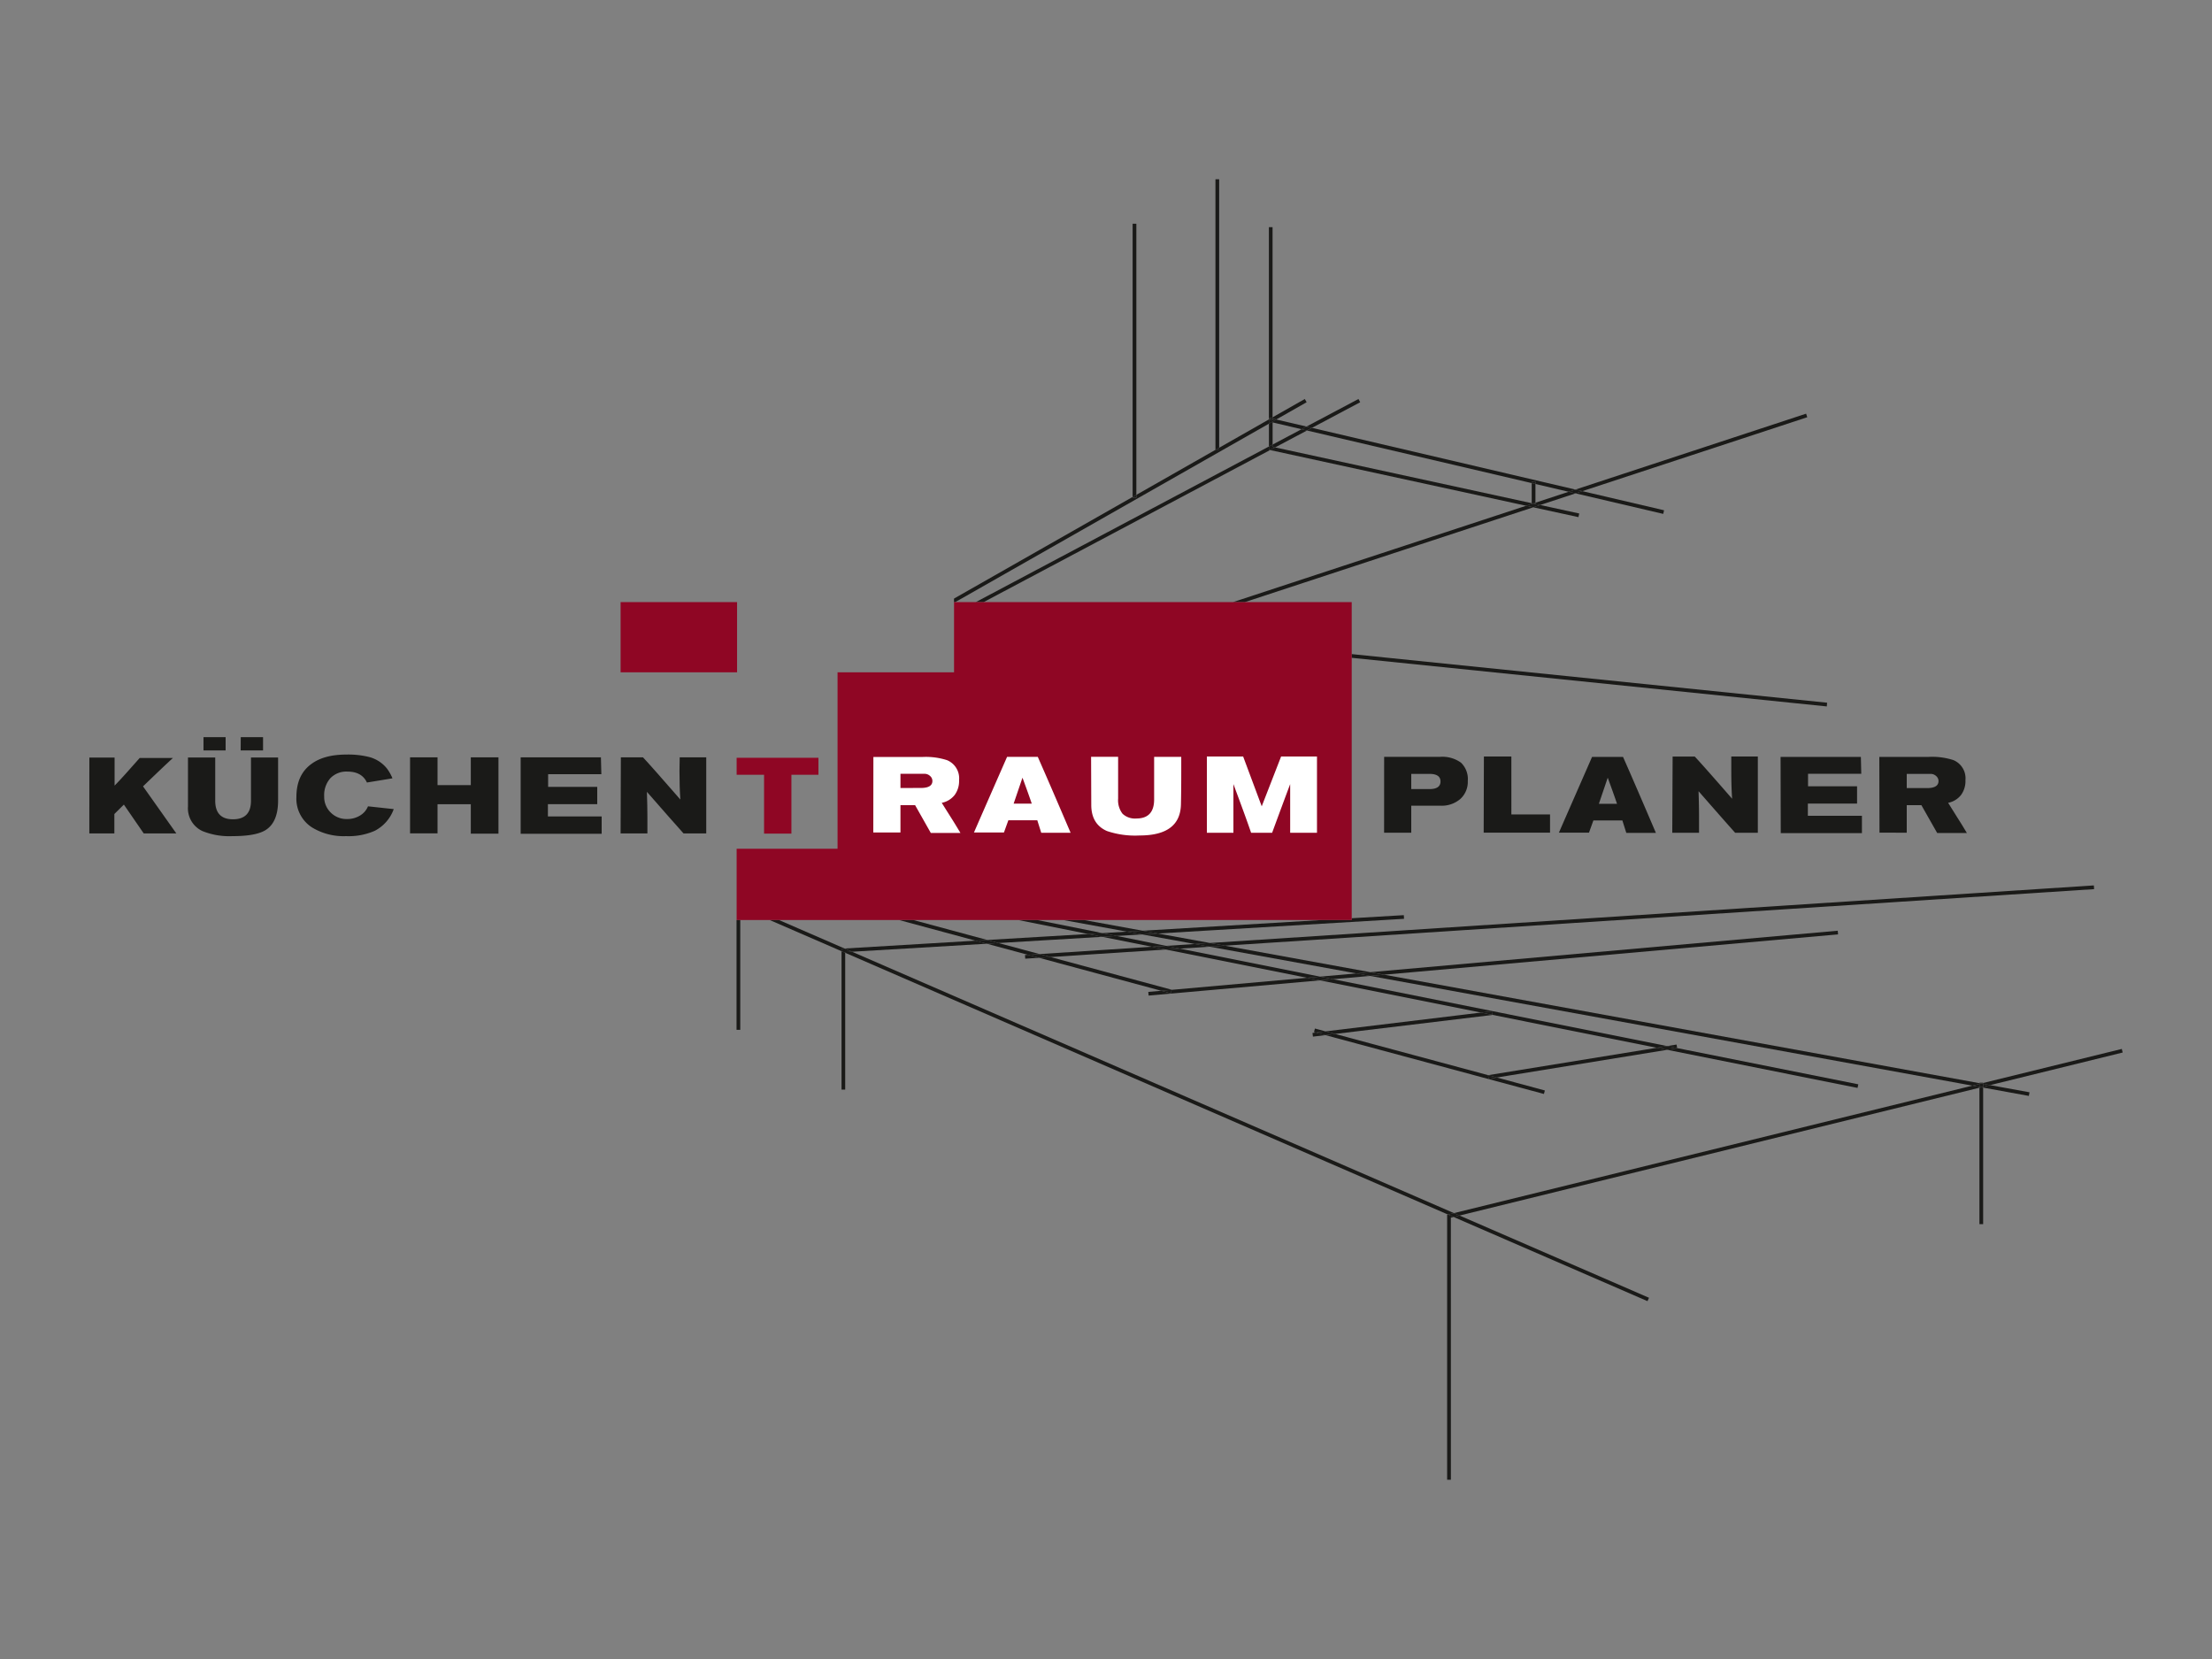 <svg xmlns="http://www.w3.org/2000/svg" width="500" height="375" viewBox="0 0 500 375">
  <rect x="0" y="0" width="500" height="375" fill="#808080" stroke="none"/>
  <defs>
    <style>
      .cls-1 {
        fill: #1a1a18;
      }

      .cls-2 {
        fill: #8f0624;
      }

      .cls-3 {
        fill: #fff;
      }
    </style>
  </defs>
  <title>kuechentraumplaner-rappenauer</title>
  <g id="Einzelhandel">
    <g id="Küchentraumplaner">
      <g>
        <g>
          <polygon class="cls-1" points="254.75 210.59 258.28 210.38 245.02 207.96 240.34 207.96 254.75 210.59"/>
          <polygon class="cls-1" points="445.84 245.4 447.43 245.01 447.43 244.84 312.85 220.32 309.7 220.6 445.84 245.4"/>
          <polygon class="cls-1" points="306.59 220.03 309.74 219.75 276.87 213.76 273.43 213.99 306.59 220.03"/>
          <polygon class="cls-1" points="270.06 213.38 273.5 213.15 261.74 211.01 258.21 211.22 270.06 213.38"/>
          <polygon class="cls-1" points="448.27 245.66 448.27 245.84 458.6 247.72 458.75 246.9 449.85 245.28 448.27 245.66"/>
          <polygon class="cls-1" points="294.95 90.19 294.95 90.19 295.36 90.92 294.95 90.19"/>
          <polygon class="cls-1" points="347.07 113.63 347.07 113.92 348.15 114.15 356.14 111.52 354.58 111.16 347.07 113.63"/>
          <polygon class="cls-1" points="260.38 214 263.58 213.8 252.42 211.56 249.16 211.76 260.38 214"/>
          <polygon class="cls-1" points="295.46 221.02 298.39 220.76 266.72 214.43 263.53 214.63 295.46 221.02"/>
          <polygon class="cls-1" points="408.51 94.31 408.25 93.51 408.24 93.51 356.11 110.66 357.67 111.02 408.51 94.31"/>
          <polygon class="cls-1" points="278.71 136.1 281.39 136.1 346.58 114.67 344.97 114.32 278.71 136.1"/>
          <polygon class="cls-1" points="249.2 210.92 234.42 207.96 230.18 207.96 245.94 211.12 249.2 210.92"/>
          <polygon class="cls-1" points="376.84 237.3 419.88 245.91 420.05 245.1 379.1 236.91 379.1 236.94 376.84 237.3"/>
          <polygon class="cls-1" points="334.78 228.88 337.2 228.59 337.29 229.39 374.5 236.84 376.84 236.45 301.31 221.34 298.37 221.6 334.78 228.88"/>
          <polygon class="cls-1" points="346.53 113.8 347.07 113.63 347.07 109.4 346.23 109.2 346.23 113.74 346.53 113.8"/>
          <polygon class="cls-1" points="347.07 113.92 347.07 113.63 346.53 113.8 347.07 113.92"/>
          <polygon class="cls-1" points="412.93 159.68 413 158.84 305.52 147.85 305.52 148.69 412.93 159.68"/>
          <polygon class="cls-1" points="297.23 232.49 297.01 233.29 297.42 233.4 299.63 233.13 297.23 232.49"/>
          <polygon class="cls-1" points="336.35 243.04 336.39 243.03 301.79 233.71 299.59 233.98 348.99 247.28 349.2 246.49 338.35 243.56 336.48 243.87 336.35 243.04"/>
          <polygon class="cls-1" points="264.85 223.74 264.64 224.53 262.48 223.95 259.56 224.21 259.63 225.04 298.37 221.6 295.46 221.02 264.85 223.74"/>
          <polygon class="cls-1" points="415.48 211.21 415.4 210.38 309.74 219.75 312.85 220.32 415.48 211.21"/>
          <polygon class="cls-1" points="301.31 221.34 309.7 220.6 306.59 220.03 298.39 220.76 301.31 221.34"/>
          <polygon class="cls-1" points="309.7 220.6 312.85 220.32 309.74 219.75 306.59 220.03 309.7 220.6"/>
          <polygon class="cls-1" points="295.46 221.02 298.37 221.6 301.31 221.34 298.39 220.76 295.46 221.02"/>
          <polygon class="cls-1" points="336.39 243.03 338.35 243.56 376.84 237.3 374.5 236.84 336.39 243.03"/>
          <polygon class="cls-1" points="378.97 236.11 376.84 236.45 379.1 236.91 378.97 236.11"/>
          <polygon class="cls-1" points="376.84 237.3 379.1 236.94 379.1 236.91 376.84 236.45 374.5 236.84 376.84 237.3"/>
          <polygon class="cls-1" points="336.35 243.04 336.48 243.87 338.35 243.56 336.39 243.03 336.35 243.04"/>
          <polygon class="cls-1" points="337.3 229.43 337.29 229.39 334.78 228.88 299.63 233.13 301.79 233.71 337.3 229.43"/>
          <polygon class="cls-1" points="296.67 233.49 296.78 234.32 299.59 233.98 297.42 233.4 296.67 233.49"/>
          <polygon class="cls-1" points="337.2 228.59 334.78 228.88 337.29 229.39 337.2 228.59"/>
          <polygon class="cls-1" points="299.63 233.13 297.42 233.4 299.59 233.98 301.79 233.71 299.63 233.13"/>
          <polygon class="cls-1" points="473.35 200.98 473.3 200.14 273.5 213.15 276.87 213.76 473.35 200.98"/>
          <polygon class="cls-1" points="231.69 215.87 231.74 216.7 234.87 216.5 232.38 215.83 231.69 215.87"/>
          <polygon class="cls-1" points="260.38 214 234.98 215.66 237.46 216.33 263.53 214.63 260.38 214"/>
          <polygon class="cls-1" points="266.72 214.43 273.43 213.99 270.06 213.38 263.58 213.8 266.72 214.43"/>
          <polygon class="cls-1" points="273.43 213.99 276.87 213.76 273.5 213.15 270.06 213.38 273.43 213.99"/>
          <polygon class="cls-1" points="263.53 214.63 266.72 214.43 263.58 213.8 260.38 214 263.53 214.63"/>
          <polygon class="cls-1" points="256.86 50.58 256.02 50.58 256.02 112.33 256.86 111.86 256.86 50.58"/>
          <polygon class="cls-1" points="275.58 40.52 274.74 40.52 274.74 101.63 274.83 101.63 275.58 101.21 275.58 40.52"/>
          <polygon class="cls-1" points="286.83 94.43 287.29 94.54 287.65 94.33 287.65 51.35 286.82 51.35 286.82 94.81 286.83 94.8 286.83 94.43"/>
          <polygon class="cls-1" points="447.43 245.87 447.43 276.71 448.27 276.71 448.27 245.84 447.85 245.77 447.43 245.87"/>
          <polygon class="cls-1" points="448.27 244.8 448.27 244.74 447.43 244.74 447.43 244.84 447.83 244.91 448.27 244.8"/>
          <polygon class="cls-1" points="447.83 244.91 447.43 244.84 447.43 245.01 447.83 244.91"/>
          <polygon class="cls-1" points="447.85 245.77 448.27 245.84 448.27 245.66 447.85 245.77"/>
          <polygon class="cls-1" points="298.77 207.96 258.28 210.38 261.74 211.01 317.37 207.69 317.32 206.86 305.52 207.56 305.52 207.96 298.77 207.96"/>
          <polygon class="cls-1" points="190.22 246.29 191.05 246.29 191.05 215.37 190.22 215.01 190.22 246.29"/>
          <polygon class="cls-1" points="245.94 211.12 223.16 212.47 225.7 213.16 249.16 211.76 245.94 211.12"/>
          <polygon class="cls-1" points="220.52 212.63 190.9 214.4 192.59 215.13 223.06 213.32 220.52 212.63"/>
          <polygon class="cls-1" points="252.42 211.56 258.21 211.22 254.75 210.59 249.2 210.92 252.42 211.56"/>
          <polygon class="cls-1" points="254.75 210.59 258.21 211.22 261.74 211.01 258.28 210.38 254.75 210.59"/>
          <polygon class="cls-1" points="249.16 211.76 252.42 211.56 249.2 210.92 245.94 211.12 249.16 211.76"/>
          <rect class="cls-1" x="166.49" y="207.96" width="0.84" height="24.82"/>
          <polygon class="cls-1" points="375.96 116.16 376.14 115.34 357.67 111.02 356.14 111.52 375.96 116.16"/>
          <polygon class="cls-1" points="346.23 109.2 346.23 108.85 347.07 108.85 347.07 109.4 354.58 111.16 356.11 110.66 296.56 96.71 295.43 97.31 346.23 109.2"/>
          <polygon class="cls-1" points="356.79 116.89 356.97 116.07 348.15 114.15 346.58 114.67 356.79 116.89"/>
          <polygon class="cls-1" points="286.83 100.93 287.66 100.49 287.66 95.48 294.2 97.02 295.32 96.42 288.49 94.82 286.83 95.77 286.83 100.93"/>
          <polygon class="cls-1" points="288.23 101.13 287.09 101.73 344.97 114.32 346.23 113.9 346.23 113.74 288.23 101.13"/>
          <polygon class="cls-1" points="356.14 111.52 357.67 111.02 356.11 110.66 354.58 111.16 356.14 111.52"/>
          <polygon class="cls-1" points="347.07 113.99 346.23 113.99 346.23 113.9 344.97 114.32 346.58 114.67 348.15 114.15 347.07 113.92 347.07 113.99"/>
          <polygon class="cls-1" points="347.07 108.85 346.23 108.85 346.23 109.2 347.07 109.4 347.07 108.85"/>
          <polygon class="cls-1" points="346.23 113.74 346.23 113.9 346.53 113.8 346.23 113.74"/>
          <polygon class="cls-1" points="346.23 113.9 346.23 113.99 347.07 113.99 347.07 113.92 346.53 113.8 346.23 113.9"/>
          <polygon class="cls-1" points="286.83 94.43 286.83 94.8 287.29 94.54 286.83 94.43"/>
          <polygon class="cls-1" points="445.84 245.4 328.65 274.21 329.92 274.76 447.43 245.87 447.43 245.69 445.84 245.4"/>
          <polygon class="cls-1" points="327.11 274.58 327.11 334.48 327.96 334.48 327.95 275.24 328.58 275.09 327.31 274.54 327.11 274.58"/>
          <polygon class="cls-1" points="449.85 245.28 479.81 237.91 479.61 237.1 479.61 237.1 448.27 244.8 448.27 244.99 449.85 245.28"/>
          <polygon class="cls-1" points="448.27 245.66 449.85 245.28 448.27 244.99 448.27 245.66"/>
          <polygon class="cls-1" points="445.84 245.4 447.43 245.69 447.43 245.01 445.84 245.4"/>
          <polygon class="cls-1" points="448.27 244.99 448.27 244.8 447.83 244.91 448.27 244.99"/>
          <polygon class="cls-1" points="447.43 245.69 447.43 245.87 447.85 245.77 447.43 245.69"/>
          <polygon class="cls-1" points="447.83 244.91 447.43 245.01 447.43 245.69 447.85 245.77 448.27 245.66 448.27 244.99 447.83 244.91"/>
          <polygon class="cls-1" points="286.83 101.67 286.83 100.93 220.57 136.1 222.34 136.1 287.09 101.73 286.83 101.67"/>
          <polygon class="cls-1" points="288.23 101.13 295.43 97.31 294.2 97.02 287.66 100.49 287.66 101 288.23 101.13"/>
          <polygon class="cls-1" points="307.46 90.92 307.07 90.19 295.32 96.42 296.56 96.71 307.46 90.92"/>
          <polygon class="cls-1" points="287.09 101.73 288.23 101.13 287.66 101 287.66 100.49 286.83 100.93 286.83 101.67 287.09 101.73"/>
          <polygon class="cls-1" points="295.43 97.31 296.56 96.71 295.32 96.42 294.2 97.02 295.43 97.31"/>
          <polygon class="cls-1" points="190.9 214.4 176.07 207.96 173.98 207.96 190.22 215.01 190.22 214.44 190.9 214.4"/>
          <polygon class="cls-1" points="192.59 215.13 191.05 215.22 191.05 215.37 327.31 274.54 328.65 274.21 192.59 215.13"/>
          <polygon class="cls-1" points="372.4 294.11 372.74 293.35 329.92 274.76 328.58 275.09 372.4 294.11"/>
          <polygon class="cls-1" points="192.59 215.13 190.9 214.4 190.22 214.44 190.22 215.01 191.05 215.37 191.05 215.22 192.59 215.13"/>
          <polygon class="cls-1" points="327.31 274.54 328.58 275.09 329.92 274.76 328.65 274.21 327.31 274.54"/>
          <polygon class="cls-1" points="286.83 95.77 286.83 94.96 286.82 94.96 286.82 94.81 275.58 101.21 275.58 101.63 274.83 101.63 256.86 111.86 256.86 112.51 256.02 112.51 256.02 112.33 215.77 135.23 215.7 135.98 215.77 135.23 215.64 135.31 215.64 136.1 215.93 136.1 286.83 95.77"/>
          <polygon class="cls-1" points="288.49 94.82 295.35 90.92 294.94 90.19 287.65 94.33 287.65 94.63 288.49 94.82"/>
          <polygon class="cls-1" points="256.86 112.51 256.86 111.86 256.02 112.33 256.02 112.51 256.86 112.51"/>
          <polygon class="cls-1" points="275.58 101.21 274.83 101.63 275.58 101.63 275.58 101.21"/>
          <rect class="cls-1" x="286.82" y="94.81" width="0.01" height="0.15"/>
          <polygon class="cls-1" points="287.65 94.63 287.65 94.33 287.29 94.54 287.65 94.63"/>
          <polygon class="cls-1" points="287.65 94.96 286.83 94.96 286.83 95.77 288.49 94.82 287.65 94.63 287.65 94.96"/>
          <polygon class="cls-1" points="287.65 94.63 287.29 94.54 286.83 94.8 286.83 94.96 287.65 94.96 287.65 94.63"/>
          <polygon class="cls-1" points="225.7 213.16 223.06 213.32 232.38 215.83 234.98 215.66 225.7 213.16"/>
          <polygon class="cls-1" points="264.86 223.72 237.46 216.33 234.87 216.5 262.48 223.95 264.85 223.74 264.86 223.72"/>
          <polygon class="cls-1" points="206.44 207.96 203.22 207.96 220.52 212.63 223.16 212.47 206.44 207.96"/>
          <polygon class="cls-1" points="264.85 223.74 262.48 223.95 264.64 224.53 264.85 223.74"/>
          <polygon class="cls-1" points="234.98 215.66 232.38 215.83 234.87 216.5 237.46 216.33 234.98 215.66"/>
          <polygon class="cls-1" points="223.16 212.47 220.52 212.63 223.06 213.32 225.7 213.16 223.16 212.47"/>
        </g>
        <path class="cls-1" d="M431,178.13v-3.2h5.41a1.79,1.79,0,0,1,1.23.48,1.48,1.48,0,0,1,.54,1.14c0,1.06-.87,1.59-2.6,1.59Zm-6.16,10.09H431V182h3.31l3.57,6.29h6.71q-1.3-2.17-1.84-3c-1.1-1.74-1.87-3-2.29-3.65l-.11-.17a4.91,4.91,0,0,0,2.92-1.77,5.32,5.32,0,0,0,1-3.36,4.45,4.45,0,0,0-2.73-4.53,15.67,15.67,0,0,0-5.63-.72H424.8Zm-22.32.1h18.35V184.4H408.65v-2.76h11.12v-3.91H408.69v-2.83c1.75,0,3.6,0,5.56,0s4.09,0,6.47,0l-.09-3.81H402.48ZM378,188.24h6.05c0-2.1,0-3.33,0-3.68q0-2.33-.11-5.72,5.49,6.29,8.27,9.4h5.13V171h-6c0,1.24,0,2.28,0,3.11,0,2.51.06,4.65.19,6.44q-6.58-7.56-8.45-9.54h-5Zm-16.59-6.55,2-5.9q1.4,3.81,2.1,5.9Zm-9,6.53h6.76l1-2.77h6.55l.89,2.82h6.69q-4.9-11.47-7.43-17.18h-7q-5,11.41-7.5,17.13m-17,0h15v-4.12h-8.74V171h-6.21ZM319,178.36v-3.43h4.12c1.66,0,2.49.57,2.49,1.71s-.82,1.72-2.47,1.72Zm-6.14,9.86H319v-6.1h6.61a6.44,6.44,0,0,0,4.48-1.52,5.23,5.23,0,0,0,1.69-4.09,5.13,5.13,0,0,0-1.53-4.11,7.19,7.19,0,0,0-4.78-1.32h-12.6Z"/>
        <polygon class="cls-2" points="166.51 207.96 305.54 207.96 305.54 136.1 215.65 136.1 215.65 151.97 189.32 151.97 189.32 191.85 166.51 191.85 166.51 207.96"/>
        <path class="cls-3" d="M272.8,188.24h6v-11q2.76,7.37,4,11h4.75q2.7-7.34,4.08-11v11h6.06V171h-8.11l-4.38,11.26L281,171H272.8Zm-26.13-6.31q0,4.37,3.56,5.92a19.84,19.84,0,0,0,7.37,1q9.17,0,9.34-7,.07-3.1.07-7.46v-3.31h-6.13v9.61q0,4.32-4,4.32a4.09,4.09,0,0,1-3.14-1.07,5,5,0,0,1-1-3.43v-9.44h-6.11Zm-17.55-.27,2-5.87q1.4,3.79,2.1,5.87Zm-8.94,6.52h6.75l1-2.77h6.54l.89,2.83H242q-4.89-11.45-7.42-17.16h-6.94q-5,11.39-7.49,17.1m-16.61-10.06v-3.21H209a1.8,1.8,0,0,1,1.22.48,1.48,1.48,0,0,1,.54,1.14c0,1.05-.87,1.58-2.6,1.58Zm-6.14,10.06h6.14V182h3.31l3.55,6.28h6.7c-.87-1.45-1.48-2.45-1.83-3q-1.65-2.61-2.29-3.64l-.11-.17a4.92,4.92,0,0,0,2.92-1.77,5.3,5.3,0,0,0,1-3.35,4.43,4.43,0,0,0-2.72-4.52,15.6,15.6,0,0,0-5.62-.72H197.42Z"/>
        <rect class="cls-2" x="140.28" y="136.1" width="26.33" height="15.87"/>
        <polygon class="cls-2" points="166.51 175.13 172.71 175.13 172.71 188.43 178.89 188.43 178.89 175.13 185 175.13 185 171.29 166.51 171.29 166.51 175.13"/>
        <path class="cls-1" d="M117.69,188.46H136v-3.91H123.85v-2.77H135v-3.91H123.9V175q2.61,0,5.56,0l6.47,0-.1-3.81H117.69Zm-25-.09H98.9v-6.58h7.52v6.65h6.25V171.19h-6.25v6.27H98.9v-6.27H92.69Zm-4-12.43a1.47,1.47,0,0,0-.16-.43,10.77,10.77,0,0,0-1-1.71,7.62,7.62,0,0,0-4.18-2.71,19.5,19.5,0,0,0-5.05-.53q-5.12,0-8,2.19Q67,175.2,67,180.14A7.71,7.71,0,0,0,70.48,187a13.69,13.69,0,0,0,7.76,2,14.6,14.6,0,0,0,6.48-1.21A8.9,8.9,0,0,0,89,182.89l-5.82-.63a4.29,4.29,0,0,1-1.81,2.09,5.42,5.42,0,0,1-2.89.78,5,5,0,0,1-3.7-1.44A4.91,4.91,0,0,1,73.28,180a5.77,5.77,0,0,1,1.4-4.1,5,5,0,0,1,3.85-1.49q3.26,0,4.41,2.47Zm-34.29-6.31h5.06v-3H54.42Zm-8.4,0h5v-3H46ZM42.49,182.3a5.67,5.67,0,0,0,3.28,5.56A16.19,16.19,0,0,0,52.55,189c3.52,0,6-.45,7.47-1.36q2.85-1.77,2.84-6.73v-9.68H56.73V181q0,4.19-4.08,4.19t-4-4.38v-9.58H42.49Zm-22.3,6.09h5.66V184L28,181.87l4.49,6.52h7.37l-7.53-10.64q4.47-4.32,6.76-6.42H31.58l-2.8,3.15q-1.72,1.93-2.88,3.1v-6.34h-5.7Z"/>
        <path class="cls-1" d="M140.28,188.39h6.06q0-3.16,0-3.68,0-2.33-.11-5.72,5.49,6.29,8.28,9.4h5.13v-17.2h-6c0,1.24-.05,2.27-.05,3.11q0,3.76.2,6.43-6.58-7.56-8.45-9.54h-5Z"/>
      </g>
    </g>
  </g>
</svg>
